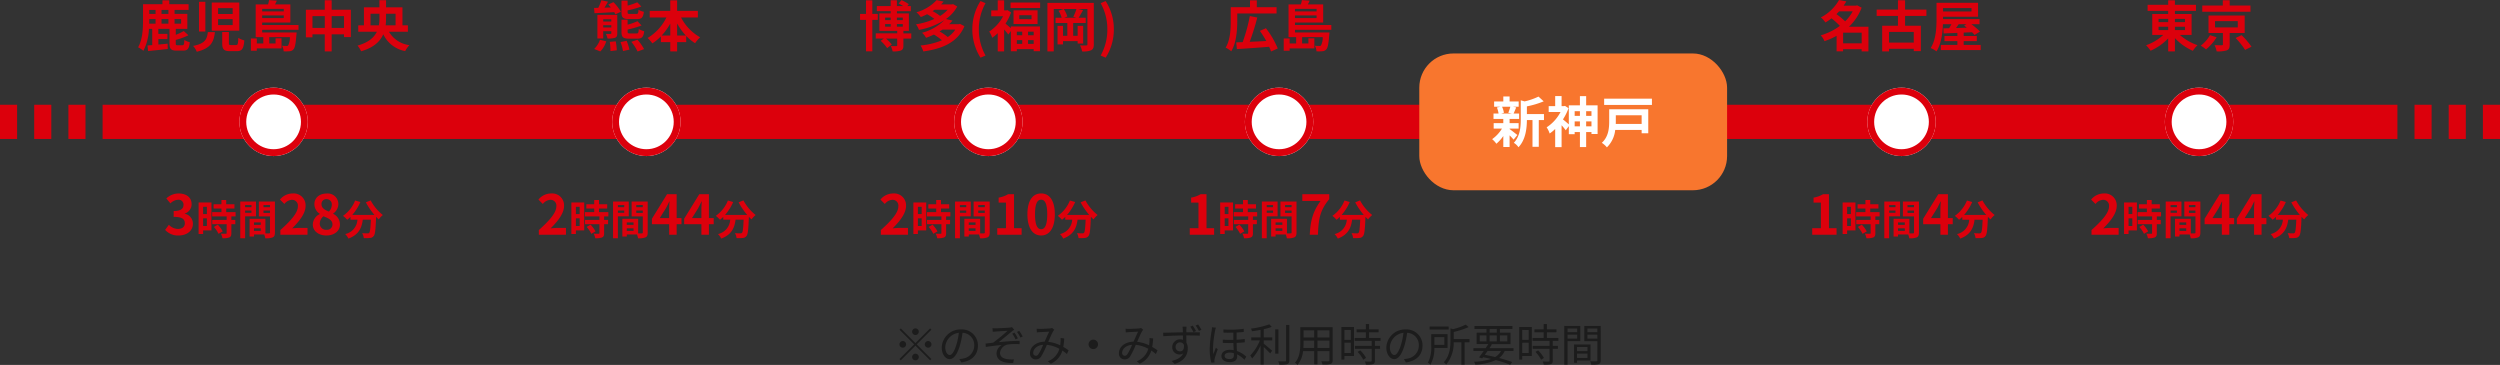 <svg xmlns="http://www.w3.org/2000/svg" width="731" height="106.698" viewBox="0 0 731 106.698">
  <rect x="0" y="0" width="731" height="106.698" fill="#333333" stroke="none"/>
  <g id="グループ_267" data-name="グループ 267" transform="translate(-16964 -6306.368)">
    <path id="パス_192" data-name="パス 192" d="M-96.525-8.645A.982.982,0,0,0-97.5-9.62a.982.982,0,0,0-.975.975.982.982,0,0,0,.975.975A.982.982,0,0,0-96.525-8.645Zm-5.265-.962-.377.377,4.29,4.29-4.3,4.3.377.377,4.3-4.3,4.29,4.29.377-.377-4.29-4.29,4.29-4.29-.377-.377-4.29,4.29Zm.585,3.692a.982.982,0,0,0-.975.975.982.982,0,0,0,.975.975.982.982,0,0,0,.975-.975A.982.982,0,0,0-101.205-5.915Zm7.41,1.95a.982.982,0,0,0,.975-.975.982.982,0,0,0-.975-.975.982.982,0,0,0-.975.975A.982.982,0,0,0-93.795-3.965Zm-4.68,2.73A.982.982,0,0,0-97.5-.26a.982.982,0,0,0,.975-.975A.982.982,0,0,0-97.5-2.21.982.982,0,0,0-98.475-1.235Zm11-.585c-.559,0-1.313-.715-1.313-2.34a4.489,4.489,0,0,1,3.978-4.16,20.771,20.771,0,0,1-.715,3.471C-86.19-2.678-86.9-1.82-87.477-1.82ZM-84.084.338c3.068-.4,4.849-2.21,4.849-4.914a4.674,4.674,0,0,0-4.94-4.732,5.5,5.5,0,0,0-5.642,5.239c0,2.119,1.157,3.445,2.3,3.445,1.2,0,2.223-1.365,3.016-4a27.207,27.207,0,0,0,.767-3.7A3.568,3.568,0,0,1-80.314-4.6,3.859,3.859,0,0,1-83.577-.793a8.069,8.069,0,0,1-1.1.156Zm15.548-8.7-.663.286A10.831,10.831,0,0,1-68.224-6.4l.663-.312A12.879,12.879,0,0,0-68.536-8.359Zm1.365-.52-.65.3a10.594,10.594,0,0,1,1.014,1.651l.663-.325A12.519,12.519,0,0,0-67.171-8.879Zm-7.787-.806.052,1.066c.273-.026.663-.052.988-.078.559-.052,2.795-.169,3.354-.208A50.235,50.235,0,0,1-74.8-5.434c-.65.078-1.521.2-2.21.26l.091.988c1.534-.247,3.25-.455,4.628-.572A3.032,3.032,0,0,0-73.8-2.34c0,1.976,1.729,2.964,4.875,2.834l.208-1.053a8.337,8.337,0,0,1-1.846-.052c-1.17-.156-2.21-.6-2.21-1.885A2.79,2.79,0,0,1-70.3-4.927a18.276,18.276,0,0,1,3.263-.065l-.013-.975c-1.833,0-4.147.182-6.1.39,1.027-.819,2.886-2.366,3.848-3.159a5.524,5.524,0,0,1,.689-.481l-.663-.754a3.235,3.235,0,0,1-.7.13c-.741.091-3.393.2-3.952.2A6.4,6.4,0,0,1-74.958-9.685Zm13.416,7.631a.906.906,0,0,1-.78.455.782.782,0,0,1-.741-.858c0-1.092,1.053-2.2,2.9-2.353A15.921,15.921,0,0,1-61.542-2.054ZM-52.728-3.2a15.5,15.5,0,0,0-1.547-.988A19.287,19.287,0,0,0-54-6.682L-55.068-6.8a8.846,8.846,0,0,1-.013,1.183c-.026.312-.052.637-.1.962a10.55,10.55,0,0,0-3.5-1.027c.546-1.209,1.092-2.522,1.456-3.094a2.137,2.137,0,0,1,.338-.429l-.663-.533a2.6,2.6,0,0,1-.624.143c-.546.039-2.236.13-2.912.13a8.776,8.776,0,0,1-.975-.052l.052,1.092a8.067,8.067,0,0,1,.949-.091c.6-.039,2.158-.1,2.665-.143-.4.806-.871,1.911-1.339,2.925-2.522.065-4.277,1.521-4.277,3.419A1.65,1.65,0,0,0-62.335-.546a1.836,1.836,0,0,0,1.625-.9A25.416,25.416,0,0,0-59.085-4.8,9.485,9.485,0,0,1-55.419-3.64,5.481,5.481,0,0,1-58.786,0l.858.715A6.118,6.118,0,0,0-54.535-3.12,12.855,12.855,0,0,1-53.2-2.106Zm5.85-1.742A1.37,1.37,0,0,0-45.5-3.562,1.37,1.37,0,0,0-44.122-4.94,1.37,1.37,0,0,0-45.5-6.318,1.37,1.37,0,0,0-46.878-4.94Zm11.336,2.886a.906.906,0,0,1-.78.455.782.782,0,0,1-.741-.858c0-1.092,1.053-2.2,2.9-2.353A15.921,15.921,0,0,1-35.542-2.054ZM-26.728-3.2a15.5,15.5,0,0,0-1.547-.988A19.287,19.287,0,0,0-28-6.682L-29.068-6.8a8.846,8.846,0,0,1-.013,1.183c-.026.312-.052.637-.1.962a10.55,10.55,0,0,0-3.5-1.027c.546-1.209,1.092-2.522,1.456-3.094a2.137,2.137,0,0,1,.338-.429l-.663-.533a2.6,2.6,0,0,1-.624.143c-.546.039-2.236.13-2.912.13a8.776,8.776,0,0,1-.975-.052l.052,1.092a8.067,8.067,0,0,1,.949-.091c.6-.039,2.158-.1,2.665-.143-.4.806-.871,1.911-1.339,2.925-2.522.065-4.277,1.521-4.277,3.419A1.65,1.65,0,0,0-36.335-.546a1.836,1.836,0,0,0,1.625-.9A25.416,25.416,0,0,0-33.085-4.8,9.485,9.485,0,0,1-29.419-3.64,5.481,5.481,0,0,1-32.786,0l.858.715A6.118,6.118,0,0,0-28.535-3.12,12.855,12.855,0,0,1-27.2-2.106Zm12.857-5.993c-.273-.507-.676-1.118-.975-1.56l-.728.312a11.026,11.026,0,0,1,.962,1.573Zm-1.586.351a15.959,15.959,0,0,0-.975-1.573l-.715.3a14.809,14.809,0,0,1,.949,1.6ZM-20.137-2.9a1.235,1.235,0,0,1-1.3-1.274,1.3,1.3,0,0,1,1.3-1.352,1.127,1.127,0,0,1,1.131.793C-18.876-3.51-19.37-2.9-20.137-2.9ZM-18.3-8.476c0-.338.013-.637.013-.832,0-.156.039-.663.065-.806h-1.2a5.8,5.8,0,0,1,.091.806c.013.182.013.481.026.845-1.924.026-4.329.1-5.772.13l.039,1.014c1.6-.117,3.783-.208,5.746-.221l.013,1.274a2.581,2.581,0,0,0-.858-.143A2.263,2.263,0,0,0-22.412-4.16a2.074,2.074,0,0,0,2.119,2.171A1.809,1.809,0,0,0-19.2-2.314c-.533,1.144-1.716,1.833-3.393,2.223l.884.871c3-.9,3.835-2.834,3.835-4.576a3.218,3.218,0,0,0-.4-1.638c-.013-.6-.026-1.378-.026-2.119h.169c1.885,0,3.042.026,3.77.065l.013-.975c-.611,0-2.2-.013-3.77-.013Zm7.5-1.456a7.8,7.8,0,0,1-.078.923,36.822,36.822,0,0,0-.585,5.343A15.65,15.65,0,0,0-10.985.416l.936-.078L-10.088-.1a2.968,2.968,0,0,1,.065-.572c.13-.637.6-1.95.91-2.847l-.546-.429c-.208.52-.52,1.313-.728,1.9A13.808,13.808,0,0,1-10.5-3.835,32.454,32.454,0,0,1-9.88-8.97c.052-.234.156-.637.234-.858Zm6.409,8.086c0,.689-.26,1.2-1.261,1.2-.9,0-1.456-.312-1.456-.962,0-.546.6-.923,1.508-.923a4.219,4.219,0,0,1,1.2.169C-4.394-2.158-4.394-1.976-4.394-1.846ZM-1.209-6.5c-.715.078-1.521.156-2.392.208V-8.411c.793-.039,1.508-.091,2.093-.156V-9.49A29.74,29.74,0,0,1-7.449-9.3v.923c.936.039,1.95.039,2.9,0v2.119c-1,.026-2.054.013-3.094-.065v.949c1.027.052,2.093.065,3.107.039.013.676.052,1.43.091,2.08a7.815,7.815,0,0,0-1.131-.091c-1.69,0-2.457.884-2.457,1.781,0,1.209,1.053,1.82,2.47,1.82,1.391,0,2.132-.637,2.132-1.677,0-.169,0-.364-.013-.585A7.42,7.42,0,0,1-1.313-.429l.546-.91A7.846,7.846,0,0,0-3.5-3c-.039-.741-.078-1.573-.091-2.366.884-.039,1.7-.1,2.379-.182ZM4.342-9.373a15.863,15.863,0,0,0,2.34-.689L5.967-10.8A25.373,25.373,0,0,1,.6-9.542a2.766,2.766,0,0,1,.3.767c.806-.117,1.664-.247,2.509-.4v2.2H.689V-6.1H3.211A13.517,13.517,0,0,1,.4-1.7a6.269,6.269,0,0,1,.533.9,13.946,13.946,0,0,0,2.47-3.835v5.6h.936V-4.16c.663.611,1.495,1.443,1.885,1.872l.559-.793c-.377-.338-1.859-1.612-2.444-2.067V-6.1H6.825v-.884H4.342Zm4.29.039H7.7v7.111h.936Zm2.236-1.287V-.286c0,.247-.1.325-.338.325S9.464.052,8.554.026A3.843,3.843,0,0,1,8.9,1a8.834,8.834,0,0,0,2.34-.169c.4-.169.585-.468.585-1.131V-10.621Zm9.178,6.734V-6.045h3.5v2.158Zm-4.121,0c.039-.481.052-.962.052-1.391v-.767h3.107v2.158Zm3.159-5.148v2.08H15.977v-2.08Zm4.459,2.08h-3.5v-2.08h3.5Zm.949-3H15.028v4.68c0,1.807-.13,4.095-1.56,5.707a3.154,3.154,0,0,1,.741.637,7.464,7.464,0,0,0,1.625-4.03h3.25V.871h.962V-2.964h3.5V-.325c0,.247-.091.325-.351.338-.234,0-1.118.013-2.028-.026a3.821,3.821,0,0,1,.325.936A8.483,8.483,0,0,0,23.907.767c.416-.169.585-.455.585-1.079Zm5.317.806v2.886H27.924V-9.152ZM27.924-2.418v-3h1.885v3Zm2.8-7.605H27.04V-.494h.884V-1.547h2.8Zm1.066,7.28A10.027,10.027,0,0,1,33.436-.455l.819-.52a9.191,9.191,0,0,0-1.69-2.21Zm6.708-3.224v-.858H35.139V-8.476h2.795v-.858H35.139v-1.547H34.19v1.547h-2.7v.858h2.7v1.651H30.927v.858h4.979V-4.5H30.992v.858h4.914V-.169c0,.2-.065.247-.286.26S34.7.1,33.891.078a2.951,2.951,0,0,1,.312.9A7.438,7.438,0,0,0,36.309.819c.39-.143.533-.429.533-.975V-3.64H38.35V-4.5H36.842V-5.967Zm4.03,4.147c-.559,0-1.313-.715-1.313-2.34a4.489,4.489,0,0,1,3.978-4.16,20.771,20.771,0,0,1-.715,3.471C43.81-2.678,43.1-1.82,42.523-1.82ZM45.916.338c3.068-.4,4.849-2.21,4.849-4.914a4.674,4.674,0,0,0-4.94-4.732,5.5,5.5,0,0,0-5.642,5.239c0,2.119,1.157,3.445,2.3,3.445,1.2,0,2.223-1.365,3.016-4a27.206,27.206,0,0,0,.767-3.7A3.568,3.568,0,0,1,49.686-4.6,3.859,3.859,0,0,1,46.423-.793a8.07,8.07,0,0,1-1.1.156ZM58.409-10.153H52.845v.871h5.564ZM57.148-7.046v2.262H54.236V-7.046ZM58.084-3.9V-7.93H53.313v3.5A9.434,9.434,0,0,1,52.338.416,4.739,4.739,0,0,1,53.079,1a9.708,9.708,0,0,0,1.157-4.9Zm6.422-2.587H59.891v-2.08A22.818,22.818,0,0,0,64.246-10l-.858-.715A16.792,16.792,0,0,1,59.709-9.4l-.767-.195v3.445c0,1.963-.182,4.55-1.976,6.461a2.445,2.445,0,0,1,.715.65,9.762,9.762,0,0,0,2.2-6.513h2.249V.988h.949V-5.551h1.43Zm9.23,3.471a4.637,4.637,0,0,1-1.729,1.781c-.975-.234-2-.455-3.029-.65.26-.351.533-.741.806-1.131ZM67.5-7.566h1.963v1.755H67.5Zm2.886-1.885h2.093v1.092H70.382Zm5.174,1.885v1.755H73.4V-7.566ZM70.382-5.811V-7.566h2.093v1.755Zm6.994,2.8v-.806H70.33c.26-.377.507-.754.728-1.105l-.351-.091h5.8V-8.359H73.4V-9.451h3.653v-.858h-11.1v.858h3.51v1.092H66.586v3.341H70c-.234.377-.507.78-.78,1.2H65.637v.806h3.029c-.494.689-.975,1.365-1.378,1.872l.91.312.273-.351c.793.156,1.586.325,2.34.507a17.851,17.851,0,0,1-4.992.819A2.859,2.859,0,0,1,66.2.975,15.963,15.963,0,0,0,72.189-.338a35.061,35.061,0,0,1,4.2,1.352l.585-.78c-1-.377-2.327-.793-3.809-1.183A5.346,5.346,0,0,0,74.8-3.016Zm4.433-6.136v2.886H79.924V-9.152ZM79.924-2.418v-3h1.885v3Zm2.795-7.605H79.04V-.494h.884V-1.547h2.795Zm1.066,7.28A10.027,10.027,0,0,1,85.436-.455l.819-.52a9.191,9.191,0,0,0-1.69-2.21Zm6.708-3.224v-.858H87.139V-8.476h2.795v-.858H87.139v-1.547H86.19v1.547h-2.7v.858h2.7v1.651H82.927v.858h4.979V-4.5H82.992v.858h4.914V-.169c0,.2-.065.247-.286.26S86.7.1,85.891.078a2.952,2.952,0,0,1,.312.9A7.438,7.438,0,0,0,88.309.819c.39-.143.533-.429.533-.975V-3.64H90.35V-4.5H88.842V-5.967Zm5.486-3.6v1.079H93.171V-9.568ZM93.171-6.63V-7.774h2.808V-6.63Zm3.731.741v-4.433H92.209V1h.962v-6.89ZM99-4.173v1.209H95.94V-4.173ZM95.94-.975V-2.236H99V-.975Zm3.952.767V-4.914H95.069V.442h.871v-.65Zm-.91-6.409V-7.774h2.912v1.157Zm2.912-2.951v1.079H98.982V-9.568Zm.975-.754h-4.81v4.446h3.835V-.3c0,.234-.078.312-.3.312S100.568.039,99.775,0a3.561,3.561,0,0,1,.338.988A7.4,7.4,0,0,0,102.3.819c.429-.169.572-.494.572-1.105Z" transform="translate(17329.18 6412)" fill="#1c1c1c"/>
    <g id="グループ_259" data-name="グループ 259" transform="translate(16731 -143)">
      <rect id="長方形_162" data-name="長方形 162" width="671" height="10" transform="translate(263 6480)" fill="#dc000c"/>
      <g id="グループ_207" data-name="グループ 207" transform="translate(-7 -11)">
        <rect id="長方形_163" data-name="長方形 163" width="5" height="10" transform="translate(240 6491)" fill="#dc000c"/>
        <rect id="長方形_164" data-name="長方形 164" width="5" height="10" transform="translate(250 6491)" fill="#dc000c"/>
        <rect id="長方形_165" data-name="長方形 165" width="5" height="10" transform="translate(260 6491)" fill="#dc000c"/>
      </g>
      <g id="グループ_208" data-name="グループ 208" transform="translate(699 -11)">
        <rect id="長方形_163-2" data-name="長方形 163" width="5" height="10" transform="translate(240 6491)" fill="#dc000c"/>
        <rect id="長方形_164-2" data-name="長方形 164" width="5" height="10" transform="translate(250 6491)" fill="#dc000c"/>
        <rect id="長方形_165-2" data-name="長方形 165" width="5" height="10" transform="translate(260 6491)" fill="#dc000c"/>
      </g>
    </g>
    <rect id="長方形_203" data-name="長方形 203" width="90" height="40" rx="10" transform="translate(17379 6322)" fill="#f8762e"/>
    <path id="パス_183" data-name="パス 183" d="M-18.384-10.416a11.96,11.96,0,0,1-.592,1.76l1.056.224h-3.136l.8-.224a6.309,6.309,0,0,0-.544-1.76Zm-.208,6.384h2.64v-1.6h-2.64V-6.864h2.784V-8.432h-1.616c.224-.48.48-1.12.768-1.808l-.928-.176h1.648v-1.552h-2.656v-1.456h-1.84v1.456H-23.12v1.552h1.792l-.976.224a7.213,7.213,0,0,1,.48,1.76H-23.3v1.568h2.864v1.232h-2.816v1.6h2.432A10.5,10.5,0,0,1-23.7-.944,7.032,7.032,0,0,1-22.464.4a11.3,11.3,0,0,0,2.032-2.256V1.36h1.84V-2.048A14.974,14.974,0,0,1-17.424-.8l1.1-1.36c-.368-.288-1.7-1.344-2.272-1.744ZM-8.544-8.288h-4.992v-2.24A25.928,25.928,0,0,0-8.624-12l-1.52-1.392a18.668,18.668,0,0,1-4.064,1.408l-1.12-.32v5.552c0,2.208-.192,4.928-2.032,6.88A4.385,4.385,0,0,1-16,1.424c2.112-2.192,2.448-5.568,2.464-7.952H-11.9V1.3h1.84V-6.528h1.52ZM3.792-4.7V-6.128H5.344V-4.7Zm-3.36,0V-6.128H1.968V-4.7ZM1.968-9.12v1.376H.432V-9.12Zm3.376,0v1.376H3.792V-9.12ZM3.792-10.832V-13.52H1.968v2.688H-1.28v5.568c-.432-.384-1.232-1.088-1.712-1.456A15.685,15.685,0,0,0-1.36-10l-1.04-.672-.336.08h-.656v-2.944H-5.264v2.944h-1.9V-8.88H-3.7A11.873,11.873,0,0,1-7.76-4.4a7.308,7.308,0,0,1,.88,1.808A12.025,12.025,0,0,0-5.264-3.92V1.392h1.872v-6.4A18.147,18.147,0,0,1-2.176-3.536l.9-1.216v2.368H.432v-.624H1.968V1.376H3.792V-3.008H5.344v.56H7.136v-8.384ZM20.016-7.92v2.528H12.448c.016-.256.016-.512.016-.752V-7.92Zm1.936-1.76H10.528v3.52c0,1.952-.176,4.512-2.16,6.288A6.559,6.559,0,0,1,9.856,1.456a8.331,8.331,0,0,0,2.432-5.088h7.728v.976h1.936Zm-12.9-3.1v1.824H23.024v-1.824Z" transform="translate(17424 6348)" fill="#fff"/>
    <g id="楕円形_76" data-name="楕円形 76" transform="translate(17597 6332)" fill="#fff" stroke="#dc000c" stroke-width="2">
      <circle cx="10" cy="10" r="10" stroke="none"/>
      <circle cx="10" cy="10" r="9" fill="none"/>
    </g>
    <g id="楕円形_77" data-name="楕円形 77" transform="translate(17510 6332)" fill="#fff" stroke="#dc000c" stroke-width="2">
      <circle cx="10" cy="10" r="10" stroke="none"/>
      <circle cx="10" cy="10" r="9" fill="none"/>
    </g>
    <g id="楕円形_78" data-name="楕円形 78" transform="translate(17328 6332)" fill="#fff" stroke="#dc000c" stroke-width="2">
      <circle cx="10" cy="10" r="10" stroke="none"/>
      <circle cx="10" cy="10" r="9" fill="none"/>
    </g>
    <g id="楕円形_79" data-name="楕円形 79" transform="translate(17243 6332)" fill="#fff" stroke="#dc000c" stroke-width="2">
      <circle cx="10" cy="10" r="10" stroke="none"/>
      <circle cx="10" cy="10" r="9" fill="none"/>
    </g>
    <g id="楕円形_80" data-name="楕円形 80" transform="translate(17143 6332)" fill="#fff" stroke="#dc000c" stroke-width="2">
      <circle cx="10" cy="10" r="10" stroke="none"/>
      <circle cx="10" cy="10" r="9" fill="none"/>
    </g>
    <g id="楕円形_81" data-name="楕円形 81" transform="translate(17034 6332)" fill="#fff" stroke="#dc000c" stroke-width="2">
      <circle cx="10" cy="10" r="10" stroke="none"/>
      <circle cx="10" cy="10" r="9" fill="none"/>
    </g>
    <path id="パス_179" data-name="パス 179" d="M-11.84-5.824h2.816v.976H-11.84Zm0-2.288h2.816v.944H-11.84Zm7.728,0v.944H-7.056v-.944Zm0,3.264H-7.056v-.976h2.944Zm1.936,1.424V-9.536h-4.88v-.912H-.9v-1.776h-6.16v-1.312H-9.024v1.312H-15.04v1.776h6.016v.912H-13.68v6.112h3.232A14.472,14.472,0,0,1-15.488-.4a10.417,10.417,0,0,1,1.312,1.6A15.613,15.613,0,0,0-9.024-2.416V1.392h1.968V-2.5A15.858,15.858,0,0,0-1.808,1.232,8.38,8.38,0,0,1-.448-.416,15.255,15.255,0,0,1-5.616-3.424ZM15.04-12.016H8.96v-1.536H6.944v1.536h-6v1.808h14.1ZM3.2-3.36A9.767,9.767,0,0,1,.5-.288,13.831,13.831,0,0,1,2.048.816a14.5,14.5,0,0,0,3.1-3.552Zm1.472-4.1h6.656v1.84H4.672Zm8.672,3.472v-5.1H2.768v5.1H6.976V-.672c0,.208-.064.256-.352.272-.256.016-1.264,0-2.08-.032a7.64,7.64,0,0,1,.608,1.824A8.714,8.714,0,0,0,8.08,1.1c.7-.272.88-.752.88-1.712V-3.984ZM10.7-2.528A24.068,24.068,0,0,1,13.472.96L15.344.016a25.334,25.334,0,0,0-2.9-3.376Z" transform="translate(17607 6320)" fill="#dc000c"/>
    <path id="パス_182" data-name="パス 182" d="M-17.072-.96V-4.08h5.424V-.96Zm2.816-9.36A12.54,12.54,0,0,1-16.48-7.392,22.562,22.562,0,0,0-19.024-9.5c.272-.272.528-.544.784-.816Zm4.592,4.512h-5.712a14.812,14.812,0,0,0,3.712-5.584l-1.312-.688-.32.1h-3.632c.288-.416.56-.832.8-1.248l-2.144-.4a12.782,12.782,0,0,1-5.312,5.088A6.627,6.627,0,0,1-22.24-7.056a16.468,16.468,0,0,0,1.776-1.216,22.225,22.225,0,0,1,2.448,2.208,17.788,17.788,0,0,1-5.6,2.768,6.08,6.08,0,0,1,1.1,1.7,20.512,20.512,0,0,0,3.536-1.568V1.376h1.9V.752h5.424v.64h1.984ZM3.584-1.168H-3.648V-4.3H3.584Zm3.7-7.808v-1.856H1.04v-2.72H-1.04v2.72H-7.264v1.856H-1.04v2.864H-5.648v7.5h2V.64H3.584v.688h2.08v-7.44H1.04V-8.976ZM18.992-6.56l-.688.416a8.653,8.653,0,0,1,.784.608c-1.072.032-2.144.064-3.152.1.256-.352.528-.736.784-1.12Zm1.472-4.72v.992h-8.32v-.992ZM18.176-.5V-1.6h3.84V-3.1h-3.84V-4.1l2.448-.1a7.994,7.994,0,0,1,.736.784l1.584-.976A17.269,17.269,0,0,0,20.416-6.56h2.4V-8.048H12.144v-.7h10.24v-4.064H10.24v4.624c0,2.544-.128,6.144-1.712,8.608a7.423,7.423,0,0,1,1.7.976C11.6-.752,12.016-3.952,12.112-6.56h2.5c-.224.4-.464.816-.688,1.184l-1.68.032.08,1.488c1.136-.048,2.512-.1,4.016-.16V-3.1H12.56v1.5h3.776V-.5H11.488v1.5H23.152V-.5Z" transform="translate(17520 6320)" fill="#dc000c"/>
    <path id="パス_185" data-name="パス 185" d="M-12.224-9.7H-.736V-11.52H-6.512v-2.016H-8.5v2.016h-5.632v4.032c0,2.256-.112,5.536-1.488,7.792A7.311,7.311,0,0,1-13.984,1.36c1.5-2.416,1.76-6.32,1.76-8.848ZM-.384.544A25.366,25.366,0,0,0-3.84-5.376l-1.776.768a30.076,30.076,0,0,1,1.872,2.96c-1.648.1-3.328.176-4.848.24a71.856,71.856,0,0,0,2.224-7.1l-2.176-.432a48.98,48.98,0,0,1-2.1,7.632c-.688.016-1.312.048-1.872.064L-12.336.72C-9.856.576-6.272.32-2.9.048a9.744,9.744,0,0,1,.544,1.376ZM10.976-11.04v.736H4.656v-.736ZM4.656-8.352v-.784h6.32v.784ZM15.28-4.912V-6.32H4.656v-.72H12.9v-5.312H8.416c.176-.336.368-.7.528-1.088L6.672-13.6a9.1,9.1,0,0,1-.288,1.248H2.768v9.584H4.992v1.84h-1.9V-2.384H1.36V1.2H3.088V.512H10.32V-2.416H8.576V-.928H6.736v-1.84h6.032a5.033,5.033,0,0,1-.512,2.416.556.556,0,0,1-.48.16,11.408,11.408,0,0,1-1.3-.064,3.91,3.91,0,0,1,.464,1.632,12.1,12.1,0,0,0,1.792-.032A1.589,1.589,0,0,0,13.808.8c.432-.448.656-1.632.864-4.256a5.8,5.8,0,0,0,.064-.688H4.656v-.768Z" transform="translate(17338 6320)" fill="#dc000c"/>
    <path id="パス_186" data-name="パス 186" d="M-32.336-7.824V-9.552h-1.6v-3.984h-1.84v3.984H-37.52v1.728h1.744v9.2h1.84v-9.2Zm2.144,1.232h1.632v.752h-1.632Zm0-1.888h1.632v.736h-1.632Zm5.168,0v.736h-1.728V-8.48Zm0,2.64h-1.728v-.752h1.728Zm2.48,1.968h-2.3v-.736h1.6v-5.1h-3.5v-.656h4.064v-1.488h-1.04l.448-.56A12.9,12.9,0,0,0-25.392-13.6l-.832.976c.4.224.9.5,1.328.768h-1.856v-1.7H-28.56v1.7h-4.048v1.488h4.048v.656h-3.312v5.1h5.216v.736h-6.272v1.52h2.352L-31.5-1.7A11.858,11.858,0,0,1-29.6.432l1.36-1.04a10.7,10.7,0,0,0-1.7-1.744h3.28V-.384c0,.176-.064.224-.272.24-.224,0-.944,0-1.6-.016A6.137,6.137,0,0,1-28,1.392a6.339,6.339,0,0,0,2.416-.256c.592-.24.736-.656.736-1.472V-2.352h2.3Zm12.88-1.1A7.735,7.735,0,0,1-11.872-2.8a13.922,13.922,0,0,0-2.4-1.632c.3-.176.576-.352.848-.544Zm-2.24-5.808a9.966,9.966,0,0,1-2.208,1.808,13.177,13.177,0,0,0-2.208-1.392c.208-.144.4-.272.592-.416ZM-8.272-6.64l-.336.08h-2.864a12.309,12.309,0,0,0,.992-1.056l-1.92-.448a10.946,10.946,0,0,0,3.3-3.664l-1.216-.7-.32.08h-3.2q.408-.408.768-.816l-2.064-.432a12.689,12.689,0,0,1-5.9,3.552A6.67,6.67,0,0,1-19.76-8.64a17.73,17.73,0,0,0,1.84-.832A18.314,18.314,0,0,1-15.776-8.1a21.445,21.445,0,0,1-5.392,1.584,6.725,6.725,0,0,1,.88,1.632,21.178,21.178,0,0,0,7.424-2.864,14.571,14.571,0,0,1-6.528,3.7,5.454,5.454,0,0,1,1.168,1.472,20.059,20.059,0,0,0,2.288-.96,17.028,17.028,0,0,1,2.352,1.68,20.755,20.755,0,0,1-6.24,1.52,7.5,7.5,0,0,1,.8,1.744c5.488-.752,10.08-2.64,12.016-7.392ZM-2.3,3.232l1.472-.624A15.394,15.394,0,0,1-2.784-5.056,15.42,15.42,0,0,1-.832-12.7L-2.3-13.328A15.321,15.321,0,0,0-4.688-5.056,15.335,15.335,0,0,0-2.3,3.232ZM9.9-4.368v1.056H8.32V-4.368Zm3.344,1.056H11.6V-4.368h1.648ZM11.6-.8V-1.888h1.648V-.8ZM8.32-1.888H9.9V-.8H8.32Zm-1.744-3.5c-.448-.4-1.136-.992-1.568-1.328A15.685,15.685,0,0,0,6.64-10L5.6-10.672l-.336.08H4.608v-2.944H2.736v2.944H.832V-8.88H4.3A11.873,11.873,0,0,1,.24-4.4a7.308,7.308,0,0,1,.88,1.808A12.025,12.025,0,0,0,2.736-3.92V1.392H4.608v-6.4A18.147,18.147,0,0,1,5.824-3.536L6.576-4.56V1.36H8.32V.736h4.928v.608h1.84V-5.888H6.576Zm6.048-2.64H9.04V-9.184h3.584ZM7.36-10.608v4h7.024v-4ZM6.48-12.9v1.6h8.656v-1.6ZM25.76-8.448H22.144l.944-.352a7.224,7.224,0,0,0-1.056-2.192H25.76a16.059,16.059,0,0,1-.928,2.272ZM30.832-12.8H17.264V1.392H19.12V-10.992h2.848l-1.456.512a7.369,7.369,0,0,1,.912,2.032H19.648V-6.9h3.44v3.728H21.824v-2.9h-1.6V-.656h1.6V-1.6H26.1v.688h1.616V-6.064H26.1v2.9H24.8V-6.9h3.664V-8.448H26.4c.368-.592.832-1.424,1.28-2.208l-1.408-.336H28.96v10.3c0,.272-.1.352-.352.352-.256.016-1.072.016-1.808-.032a6.872,6.872,0,0,1,.608,1.776,5.955,5.955,0,0,0,2.64-.336c.592-.32.784-.8.784-1.744ZM34.288,3.232a15.211,15.211,0,0,0,2.4-8.288,15.2,15.2,0,0,0-2.4-8.272l-1.456.624a15.42,15.42,0,0,1,1.952,7.648,15.394,15.394,0,0,1-1.952,7.664Z" transform="translate(17253 6320)" fill="#dc000c"/>
    <path id="パス_189" data-name="パス 189" d="M-2.752-8.048c1.344,0,1.824-.448,2.016-2.144A4.622,4.622,0,0,1-2.3-10.784c-.064,1.056-.16,1.232-.656,1.232H-4.784c-.608,0-.7-.064-.7-.544v-.512a24.089,24.089,0,0,0,4.016-1.12L-2.656-12.96a19.233,19.233,0,0,1-2.832.976v-1.472H-7.28v3.376c0,1.568.416,2.032,2.256,2.032ZM-2.7-2.32c1.376,0,1.856-.464,2.064-2.192a5.146,5.146,0,0,1-1.584-.64c-.064,1.12-.176,1.3-.656,1.3H-4.752c-.624,0-.736-.08-.736-.544v-.608a23.377,23.377,0,0,0,4.08-1.184l-1.2-1.248a16.891,16.891,0,0,1-2.88,1.024V-7.872H-7.28v3.488c0,1.6.432,2.064,2.288,2.064ZM-15.168-9.776c1.568-.064,3.664-.176,5.76-.3a6.663,6.663,0,0,1,.352.64l1.6-.768a14.79,14.79,0,0,0-2.176-2.8l-1.488.688c.24.256.5.56.736.864l-1.872.064c.336-.544.7-1.152,1.04-1.744l-1.936-.432a17.676,17.676,0,0,1-.912,2.224l-1.232.032Zm1.7,11.184a7.111,7.111,0,0,0,1.728-2.96L-13.568-2a6.8,6.8,0,0,1-1.7,2.688Zm2.768-2.8A16.583,16.583,0,0,1-10.5,1.3l1.84-.224a14.861,14.861,0,0,0-.3-2.624ZM-12.624-5.6v-.656h2.368V-5.6ZM-10.256-8v.656h-2.368V-8Zm1.744-1.28H-14.32v6.9h1.7V-4.512h2.368v.576c0,.16-.064.224-.24.224-.176.016-.784.016-1.344,0a5.862,5.862,0,0,1,.48,1.344,6.376,6.376,0,0,0,2.208-.224c.5-.224.64-.576.64-1.344Zm.96,7.952A14.193,14.193,0,0,1-6.832,1.3L-4.96.88A13.911,13.911,0,0,0-5.776-1.7ZM-4.4-1.392A13,13,0,0,1-2.576,1.424l1.9-.688A13.371,13.371,0,0,0-2.608-2.016ZM8.992-3.248v-3.52a17.832,17.832,0,0,0,2.544,3.52Zm-4.512,0A18.644,18.644,0,0,0,6.992-6.736v3.488Zm10.576-5.28v-1.92H8.992v-3.088h-2v3.088H.976v1.92h4.88a14.213,14.213,0,0,1-5.5,6A9.407,9.407,0,0,1,1.744-.944a14.272,14.272,0,0,0,2.5-2.048v1.68H6.992v2.7h2v-2.7h2.656V-3.136A13.09,13.09,0,0,0,14.256-.992,8.089,8.089,0,0,1,15.728-2.72a13.977,13.977,0,0,1-5.584-5.808Z" transform="translate(17153 6320)" fill="#dc000c"/>
    <path id="パス_190" data-name="パス 190" d="M-36.352-8.048h1.84V-6.72h-1.856c.016-.368.016-.72.016-1.056Zm1.84-2.688v1.168h-1.84v-1.168Zm3.76,1.168h-2.016v-1.168h2.016Zm0,2.848h-2.016V-8.048h2.016Zm3.712-1.328V-6.72h-1.92V-8.048ZM-28.032-.4c-.48,0-.576-.08-.576-.56V-1.968a18.125,18.125,0,0,0,3.7-1.36l-1.36-1.232a12.313,12.313,0,0,1-2.336,1.1V-5.2h3.376V-9.568H-28.96v-1.168h4.1V-12.4h-5.648v-1.136H-32.5V-12.4h-5.68v4.624c0,2.368-.1,5.68-1.44,7.968a7.312,7.312,0,0,1,1.552,1.04A15.583,15.583,0,0,0-36.448-5.2h.96V-.448c-.512.048-.976.08-1.392.112L-36.7,1.3c1.6-.16,3.728-.384,5.744-.608l-.032-1.552c-.912.08-1.824.176-2.7.256v-1.6h2.64v-1.52H-33.7V-5.2h3.264V-.96c0,1.616.416,2.128,2.112,2.128h1.856c1.312,0,1.776-.544,1.952-2.464A5.173,5.173,0,0,1-26.1-1.952C-26.144-.64-26.256-.4-26.656-.4Zm8.8-3.84c-.24,2.016-.7,3.328-4.3,4.032A5.692,5.692,0,0,1-22.464,1.5c4.192-1.024,4.976-2.928,5.3-5.744Zm4.208-.032v3.28c0,1.728.448,2.32,2.288,2.32h1.952c1.52,0,2.016-.64,2.224-3.152a5.794,5.794,0,0,1-1.76-.752c-.064,1.84-.144,2.112-.656,2.112h-1.472c-.544,0-.624-.08-.624-.56V-4.272ZM-21.808-13.1v8.688h1.856V-13.1Zm3.728.208v8.224h8.048V-12.9Zm1.84,1.632h4.272v1.712H-16.24Zm0,3.216h4.272V-6.3H-16.24ZM2.976-11.04v.736h-6.32v-.736Zm-6.32,2.688v-.784h6.32v.784ZM7.28-4.912V-6.32H-3.344v-.72H4.9v-5.312H.416c.176-.336.368-.7.528-1.088l-2.272-.16a9.1,9.1,0,0,1-.288,1.248H-5.232v9.584h2.224v1.84h-1.9V-2.384H-6.64V1.2h1.728V.512H2.32V-2.416H.576V-.928h-1.84v-1.84H4.768A5.033,5.033,0,0,1,4.256-.352a.556.556,0,0,1-.48.16,11.408,11.408,0,0,1-1.3-.064,3.91,3.91,0,0,1,.464,1.632,12.1,12.1,0,0,0,1.792-.032A1.589,1.589,0,0,0,5.808.8c.432-.448.656-1.632.864-4.256a5.8,5.8,0,0,0,.064-.688H-3.344v-.768Zm9.7-.56v-3.44h3.616v3.44Zm-5.616,0v-3.44h3.6v3.44Zm5.616-5.312v-2.768H14.96v2.768H9.44V-2.72h1.92V-3.6h3.6V1.392h2.016V-3.6h3.616v.8h2v-7.984Zm11.36,4.56V-9.616h2.608v1.3a11.675,11.675,0,0,1-.16,2.1Zm7.328-3.392v3.392h-2.9A18.316,18.316,0,0,0,32.88-8.3V-9.616Zm3.6,5.264V-6.224H37.68v-5.264h-4.8v-2.08H30.944v2.08H26.416v5.264H24.752v1.872h5.44C29.392-2.688,27.76-1.2,24.544-.3A7.674,7.674,0,0,1,25.6,1.36c3.728-1.088,5.584-2.912,6.464-4.976A8.9,8.9,0,0,0,38.48,1.312,6.742,6.742,0,0,1,39.712-.432a8.1,8.1,0,0,1-5.984-3.92Z" transform="translate(17044 6320)" fill="#dc000c"/>
    <path id="パス_180" data-name="パス 180" d="M-31.448,0h7.936V-1.984h-2.576c-.544,0-1.328.064-1.92.128,2.16-2.112,3.936-4.416,3.936-6.56A3.473,3.473,0,0,0-27.8-12.064a4.8,4.8,0,0,0-3.76,1.792l1.28,1.28A3.067,3.067,0,0,1-28.1-10.208a1.7,1.7,0,0,1,1.776,1.92c0,1.824-1.9,4.048-5.12,6.928Zm11.94-8.16v2.112h-1.1V-8.16Zm-1.1,5.616V-4.8h1.1v2.256Zm2.436-6.888h-3.756V-.216h1.32V-1.272h2.436Zm.708,7.152A8.442,8.442,0,0,1-16.1-.264l1.224-.708A8.28,8.28,0,0,0-16.328-2.94Zm6.348-3.072V-6.6h-2.736V-7.656h2.4V-8.9h-2.4v-1.26h-1.4V-8.9h-2.3v1.248h2.3V-6.6h-2.712v1.248h4.236V-4.32h-4.212v1.236h4.212V-.5c0,.168-.06.216-.252.216s-.852,0-1.428-.024a4.813,4.813,0,0,1,.456,1.344,5.313,5.313,0,0,0,2-.24c.468-.216.6-.576.6-1.26V-3.084H-11.2V-4.32h-1.152V-5.352Zm4.644-3.324v.636H-8.324v-.636ZM-8.324-6.4V-7.08h1.848V-6.4Zm3.18,1.02V-9.708h-4.6V1.044h1.416v-6.42Zm2.184-1V-7.08h1.908v.708Zm1.908-2.3v.636H-2.96v-.636Zm-4.68,7.56V-1.86h1.98v.744ZM-3.752-3.6v.72h-1.98V-3.6ZM.388-9.708h-4.7v4.356h3.264V-.66c0,.192-.072.264-.288.264-.156.012-.6.012-1.068,0v-4.26h-4.62V.54h1.3V-.072h2.976a5.284,5.284,0,0,1,.312,1.116A5.185,5.185,0,0,0-.248.768C.232.54.388.12.388-.648ZM3.912-4.864l1.84-2.944c.336-.64.656-1.3.944-1.92H6.76c-.032.688-.1,1.76-.1,2.448v2.416Zm6.352,0H8.856V-11.84H6.04L1.624-4.672v1.6h5.04V0H8.856V-3.072h1.408Zm3.072,0,1.84-2.944c.336-.64.656-1.3.944-1.92h.064c-.032.688-.1,1.76-.1,2.448v2.416Zm6.352,0H18.28V-11.84H15.464L11.048-4.672v1.6h5.04V0H18.28V-3.072h1.408Zm7.288-4.6a20.378,20.378,0,0,0,2.508,3.684H23a14.392,14.392,0,0,0,2.376-3.78l-1.536-.444A9.949,9.949,0,0,1,20.3-5.52a8.582,8.582,0,0,1,1.224,1.152,9.041,9.041,0,0,0,.96-.864v.84h2.028a4.546,4.546,0,0,1-3.576,4.2,4.781,4.781,0,0,1,.948,1.32C25-.036,25.776-2.088,26.076-4.392H28.44c-.108,2.508-.24,3.576-.48,3.828a.556.556,0,0,1-.48.168c-.3,0-.924-.012-1.584-.06a3.448,3.448,0,0,1,.468,1.44A12.005,12.005,0,0,0,28.176.948,1.448,1.448,0,0,0,29.268.384c.42-.5.564-1.92.7-5.544v-.084c.264.276.516.54.768.768A6.835,6.835,0,0,1,31.944-5.76a13.817,13.817,0,0,1-3.564-4.272Z" transform="translate(17607 6375)" fill="#dc000c"/>
    <path id="パス_181" data-name="パス 181" d="M-26.112,0h7.12V-1.9h-2.224V-11.84H-22.96a7.68,7.68,0,0,1-2.752.992v1.456h2.144V-1.9h-2.544ZM-14.8-8.16v2.112h-1.1V-8.16Zm-1.1,5.616V-4.8h1.1v2.256Zm2.436-6.888H-17.22V-.216h1.32V-1.272h2.436Zm.708,7.152A8.442,8.442,0,0,1-11.388-.264l1.224-.708A8.28,8.28,0,0,0-11.616-2.94Zm6.348-3.072V-6.6H-9.144V-7.656h2.4V-8.9h-2.4v-1.26h-1.4V-8.9h-2.3v1.248h2.3V-6.6H-13.26v1.248h4.236V-4.32h-4.212v1.236h4.212V-.5c0,.168-.06.216-.252.216s-.852,0-1.428-.024a4.813,4.813,0,0,1,.456,1.344,5.313,5.313,0,0,0,2-.24c.468-.216.6-.576.6-1.26V-3.084h1.152V-4.32H-7.644V-5.352Zm4.644-3.324v.636H-3.612v-.636ZM-3.612-6.4V-7.08h1.848V-6.4Zm3.18,1.02V-9.708h-4.6V1.044h1.416v-6.42Zm2.184-1V-7.08H3.66v.708Zm1.908-2.3v.636H1.752v-.636Zm-4.68,7.56V-1.86H.96v.744ZM.96-3.6v.72H-1.02V-3.6ZM5.1-9.708H.4v4.356H3.66V-.66c0,.192-.072.264-.288.264-.156.012-.6.012-1.068,0v-4.26h-4.62V.54h1.3V-.072H1.956a5.284,5.284,0,0,1,.312,1.116,5.185,5.185,0,0,0,2.2-.276C4.944.54,5.1.12,5.1-.648ZM8.624-4.864l1.84-2.944c.336-.64.656-1.3.944-1.92h.064c-.032.688-.1,1.76-.1,2.448v2.416Zm6.352,0H13.568V-11.84H10.752L6.336-4.672v1.6h5.04V0h2.192V-3.072h1.408Zm7.288-4.6a20.378,20.378,0,0,0,2.508,3.684h-6.48a14.392,14.392,0,0,0,2.376-3.78l-1.536-.444a9.949,9.949,0,0,1-3.54,4.488,8.582,8.582,0,0,1,1.224,1.152,9.041,9.041,0,0,0,.96-.864v.84H19.8a4.546,4.546,0,0,1-3.576,4.2,4.781,4.781,0,0,1,.948,1.32c3.108-1.164,3.888-3.216,4.188-5.52h2.364c-.108,2.508-.24,3.576-.48,3.828a.556.556,0,0,1-.48.168c-.3,0-.924-.012-1.584-.06a3.448,3.448,0,0,1,.468,1.44A12.005,12.005,0,0,0,23.464.948,1.448,1.448,0,0,0,24.556.384c.42-.5.564-1.92.7-5.544v-.084c.264.276.516.54.768.768A6.835,6.835,0,0,1,27.232-5.76a13.817,13.817,0,0,1-3.564-4.272Z" transform="translate(17520 6375)" fill="#dc000c"/>
    <path id="パス_184" data-name="パス 184" d="M-26.112,0h7.12V-1.9h-2.224V-11.84H-22.96a7.68,7.68,0,0,1-2.752.992v1.456h2.144V-1.9h-2.544ZM-14.8-8.16v2.112h-1.1V-8.16Zm-1.1,5.616V-4.8h1.1v2.256Zm2.436-6.888H-17.22V-.216h1.32V-1.272h2.436Zm.708,7.152A8.442,8.442,0,0,1-11.388-.264l1.224-.708A8.28,8.28,0,0,0-11.616-2.94Zm6.348-3.072V-6.6H-9.144V-7.656h2.4V-8.9h-2.4v-1.26h-1.4V-8.9h-2.3v1.248h2.3V-6.6H-13.26v1.248h4.236V-4.32h-4.212v1.236h4.212V-.5c0,.168-.06.216-.252.216s-.852,0-1.428-.024a4.813,4.813,0,0,1,.456,1.344,5.313,5.313,0,0,0,2-.24c.468-.216.6-.576.6-1.26V-3.084h1.152V-4.32H-7.644V-5.352Zm4.644-3.324v.636H-3.612v-.636ZM-3.612-6.4V-7.08h1.848V-6.4Zm3.18,1.02V-9.708h-4.6V1.044h1.416v-6.42Zm2.184-1V-7.08H3.66v.708Zm1.908-2.3v.636H1.752v-.636Zm-4.68,7.56V-1.86H.96v.744ZM.96-3.6v.72H-1.02V-3.6ZM5.1-9.708H.4v4.356H3.66V-.66c0,.192-.072.264-.288.264-.156.012-.6.012-1.068,0v-4.26h-4.62V.54h1.3V-.072H1.956a5.284,5.284,0,0,1,.312,1.116,5.185,5.185,0,0,0,2.2-.276C4.944.54,5.1.12,5.1-.648ZM8.976,0H11.36c.192-4.64.56-7.056,3.312-10.416V-11.84H6.8v1.968h5.328C9.872-6.736,9.184-4.112,8.976,0ZM22.264-9.468a20.378,20.378,0,0,0,2.508,3.684h-6.48a14.392,14.392,0,0,0,2.376-3.78l-1.536-.444a9.949,9.949,0,0,1-3.54,4.488,8.582,8.582,0,0,1,1.224,1.152,9.041,9.041,0,0,0,.96-.864v.84H19.8a4.546,4.546,0,0,1-3.576,4.2,4.781,4.781,0,0,1,.948,1.32c3.108-1.164,3.888-3.216,4.188-5.52h2.364c-.108,2.508-.24,3.576-.48,3.828a.556.556,0,0,1-.48.168c-.3,0-.924-.012-1.584-.06a3.448,3.448,0,0,1,.468,1.44A12.005,12.005,0,0,0,23.464.948,1.448,1.448,0,0,0,24.556.384c.42-.5.564-1.92.7-5.544v-.084c.264.276.516.54.768.768A6.835,6.835,0,0,1,27.232-5.76a13.817,13.817,0,0,1-3.564-4.272Z" transform="translate(17338 6375)" fill="#dc000c"/>
    <path id="パス_187" data-name="パス 187" d="M-31.448,0h7.936V-1.984h-2.576c-.544,0-1.328.064-1.92.128,2.16-2.112,3.936-4.416,3.936-6.56A3.473,3.473,0,0,0-27.8-12.064a4.8,4.8,0,0,0-3.76,1.792l1.28,1.28A3.067,3.067,0,0,1-28.1-10.208a1.7,1.7,0,0,1,1.776,1.92c0,1.824-1.9,4.048-5.12,6.928Zm11.94-8.16v2.112h-1.1V-8.16Zm-1.1,5.616V-4.8h1.1v2.256Zm2.436-6.888h-3.756V-.216h1.32V-1.272h2.436Zm.708,7.152A8.442,8.442,0,0,1-16.1-.264l1.224-.708A8.28,8.28,0,0,0-16.328-2.94Zm6.348-3.072V-6.6h-2.736V-7.656h2.4V-8.9h-2.4v-1.26h-1.4V-8.9h-2.3v1.248h2.3V-6.6h-2.712v1.248h4.236V-4.32h-4.212v1.236h4.212V-.5c0,.168-.06.216-.252.216s-.852,0-1.428-.024a4.813,4.813,0,0,1,.456,1.344,5.313,5.313,0,0,0,2-.24c.468-.216.6-.576.6-1.26V-3.084H-11.2V-4.32h-1.152V-5.352Zm4.644-3.324v.636H-8.324v-.636ZM-8.324-6.4V-7.08h1.848V-6.4Zm3.18,1.02V-9.708h-4.6V1.044h1.416v-6.42Zm2.184-1V-7.08h1.908v.708Zm1.908-2.3v.636H-2.96v-.636Zm-4.68,7.56V-1.86h1.98v.744ZM-3.752-3.6v.72h-1.98V-3.6ZM.388-9.708h-4.7v4.356h3.264V-.66c0,.192-.072.264-.288.264-.156.012-.6.012-1.068,0v-4.26h-4.62V.54h1.3V-.072h2.976a5.284,5.284,0,0,1,.312,1.116A5.185,5.185,0,0,0-.248.768C.232.54.388.12.388-.648ZM2.6,0H9.72V-1.9H7.5V-11.84H5.752A7.68,7.68,0,0,1,3-10.848v1.456H5.144V-1.9H2.6ZM15.432.224c2.4,0,4-2.112,4-6.192s-1.6-6.1-4-6.1c-2.416,0-4.016,2-4.016,6.1C11.416-1.888,13.016.224,15.432.224Zm0-1.84c-1.024,0-1.792-1.024-1.792-4.352,0-3.312.768-4.272,1.792-4.272,1.008,0,1.776.96,1.776,4.272C17.208-2.64,16.44-1.616,15.432-1.616ZM26.976-9.468a20.378,20.378,0,0,0,2.508,3.684H23a14.392,14.392,0,0,0,2.376-3.78l-1.536-.444A9.949,9.949,0,0,1,20.3-5.52a8.582,8.582,0,0,1,1.224,1.152,9.041,9.041,0,0,0,.96-.864v.84h2.028a4.546,4.546,0,0,1-3.576,4.2,4.781,4.781,0,0,1,.948,1.32C25-.036,25.776-2.088,26.076-4.392H28.44c-.108,2.508-.24,3.576-.48,3.828a.556.556,0,0,1-.48.168c-.3,0-.924-.012-1.584-.06a3.448,3.448,0,0,1,.468,1.44A12.005,12.005,0,0,0,28.176.948,1.448,1.448,0,0,0,29.268.384c.42-.5.564-1.92.7-5.544v-.084c.264.276.516.54.768.768A6.835,6.835,0,0,1,31.944-5.76a13.817,13.817,0,0,1-3.564-4.272Z" transform="translate(17253 6375)" fill="#dc000c"/>
    <path id="パス_188" data-name="パス 188" d="M-31.448,0h7.936V-1.984h-2.576c-.544,0-1.328.064-1.92.128,2.16-2.112,3.936-4.416,3.936-6.56A3.473,3.473,0,0,0-27.8-12.064a4.8,4.8,0,0,0-3.76,1.792l1.28,1.28A3.067,3.067,0,0,1-28.1-10.208a1.7,1.7,0,0,1,1.776,1.92c0,1.824-1.9,4.048-5.12,6.928Zm11.94-8.16v2.112h-1.1V-8.16Zm-1.1,5.616V-4.8h1.1v2.256Zm2.436-6.888h-3.756V-.216h1.32V-1.272h2.436Zm.708,7.152A8.442,8.442,0,0,1-16.1-.264l1.224-.708A8.28,8.28,0,0,0-16.328-2.94Zm6.348-3.072V-6.6h-2.736V-7.656h2.4V-8.9h-2.4v-1.26h-1.4V-8.9h-2.3v1.248h2.3V-6.6h-2.712v1.248h4.236V-4.32h-4.212v1.236h4.212V-.5c0,.168-.06.216-.252.216s-.852,0-1.428-.024a4.813,4.813,0,0,1,.456,1.344,5.313,5.313,0,0,0,2-.24c.468-.216.6-.576.6-1.26V-3.084H-11.2V-4.32h-1.152V-5.352Zm4.644-3.324v.636H-8.324v-.636ZM-8.324-6.4V-7.08h1.848V-6.4Zm3.18,1.02V-9.708h-4.6V1.044h1.416v-6.42Zm2.184-1V-7.08h1.908v.708Zm1.908-2.3v.636H-2.96v-.636Zm-4.68,7.56V-1.86h1.98v.744ZM-3.752-3.6v.72h-1.98V-3.6ZM.388-9.708h-4.7v4.356h3.264V-.66c0,.192-.072.264-.288.264-.156.012-.6.012-1.068,0v-4.26h-4.62V.54h1.3V-.072h2.976a5.284,5.284,0,0,1,.312,1.116A5.185,5.185,0,0,0-.248.768C.232.54.388.12.388-.648ZM3.912-4.864l1.84-2.944c.336-.64.656-1.3.944-1.92H6.76c-.032.688-.1,1.76-.1,2.448v2.416Zm6.352,0H8.856V-11.84H6.04L1.624-4.672v1.6h5.04V0H8.856V-3.072h1.408Zm3.072,0,1.84-2.944c.336-.64.656-1.3.944-1.92h.064c-.032.688-.1,1.76-.1,2.448v2.416Zm6.352,0H18.28V-11.84H15.464L11.048-4.672v1.6h5.04V0H18.28V-3.072h1.408Zm7.288-4.6a20.378,20.378,0,0,0,2.508,3.684H23a14.392,14.392,0,0,0,2.376-3.78l-1.536-.444A9.949,9.949,0,0,1,20.3-5.52a8.582,8.582,0,0,1,1.224,1.152,9.041,9.041,0,0,0,.96-.864v.84h2.028a4.546,4.546,0,0,1-3.576,4.2,4.781,4.781,0,0,1,.948,1.32C25-.036,25.776-2.088,26.076-4.392H28.44c-.108,2.508-.24,3.576-.48,3.828a.556.556,0,0,1-.48.168c-.3,0-.924-.012-1.584-.06a3.448,3.448,0,0,1,.468,1.44A12.005,12.005,0,0,0,28.176.948,1.448,1.448,0,0,0,29.268.384c.42-.5.564-1.92.7-5.544v-.084c.264.276.516.54.768.768A6.835,6.835,0,0,1,31.944-5.76a13.817,13.817,0,0,1-3.564-4.272Z" transform="translate(17153 6375)" fill="#dc000c"/>
    <path id="パス_191" data-name="パス 191" d="M-27.752.224c2.256,0,4.16-1.264,4.16-3.44A2.959,2.959,0,0,0-25.96-6.128v-.08a2.805,2.805,0,0,0,1.984-2.7c0-2.032-1.552-3.152-3.84-3.152a5.253,5.253,0,0,0-3.552,1.456l1.2,1.44a3.379,3.379,0,0,1,2.24-1.056,1.415,1.415,0,0,1,1.584,1.488c0,1.056-.7,1.808-2.88,1.808v1.7c2.576,0,3.264.72,3.264,1.888,0,1.056-.816,1.648-2.016,1.648a3.761,3.761,0,0,1-2.64-1.216l-1.1,1.488A5.033,5.033,0,0,0-27.752.224Zm8.244-8.384v2.112h-1.1V-8.16Zm-1.1,5.616V-4.8h1.1v2.256Zm2.436-6.888h-3.756V-.216h1.32V-1.272h2.436Zm.708,7.152A8.442,8.442,0,0,1-16.1-.264l1.224-.708A8.28,8.28,0,0,0-16.328-2.94Zm6.348-3.072V-6.6h-2.736V-7.656h2.4V-8.9h-2.4v-1.26h-1.4V-8.9h-2.3v1.248h2.3V-6.6h-2.712v1.248h4.236V-4.32h-4.212v1.236h4.212V-.5c0,.168-.06.216-.252.216s-.852,0-1.428-.024a4.813,4.813,0,0,1,.456,1.344,5.313,5.313,0,0,0,2-.24c.468-.216.6-.576.6-1.26V-3.084H-11.2V-4.32h-1.152V-5.352Zm4.644-3.324v.636H-8.324v-.636ZM-8.324-6.4V-7.08h1.848V-6.4Zm3.18,1.02V-9.708h-4.6V1.044h1.416v-6.42Zm2.184-1V-7.08h1.908v.708Zm1.908-2.3v.636H-2.96v-.636Zm-4.68,7.56V-1.86h1.98v.744ZM-3.752-3.6v.72h-1.98V-3.6ZM.388-9.708h-4.7v4.356h3.264V-.66c0,.192-.072.264-.288.264-.156.012-.6.012-1.068,0v-4.26h-4.62V.54h1.3V-.072h2.976a5.284,5.284,0,0,1,.312,1.116A5.185,5.185,0,0,0-.248.768C.232.54.388.12.388-.648ZM1.976,0H9.912V-1.984H7.336c-.544,0-1.328.064-1.92.128,2.16-2.112,3.936-4.416,3.936-6.56a3.473,3.473,0,0,0-3.728-3.648,4.8,4.8,0,0,0-3.76,1.792l1.28,1.28A3.067,3.067,0,0,1,5.32-10.208,1.7,1.7,0,0,1,7.1-8.288c0,1.824-1.9,4.048-5.12,6.928Zm13.44.224c2.4,0,3.984-1.376,3.984-3.168a3.444,3.444,0,0,0-1.984-3.168v-.08a3.449,3.449,0,0,0,1.52-2.7,3.107,3.107,0,0,0-3.44-3.152c-2.064,0-3.568,1.216-3.568,3.12A3.373,3.373,0,0,0,13.5-6.112v.08a3.445,3.445,0,0,0-2.032,3.088C11.464-1.088,13.16.224,15.416.224Zm.752-6.992c-1.248-.5-2.16-1.04-2.16-2.16a1.377,1.377,0,0,1,1.44-1.472,1.508,1.508,0,0,1,1.568,1.648A2.836,2.836,0,0,1,16.168-6.768ZM15.48-1.44A1.815,1.815,0,0,1,13.5-3.2a2.847,2.847,0,0,1,1.088-2.192c1.536.624,2.624,1.136,2.624,2.368A1.552,1.552,0,0,1,15.48-1.44Zm11.5-8.028a20.378,20.378,0,0,0,2.508,3.684H23a14.392,14.392,0,0,0,2.376-3.78l-1.536-.444A9.949,9.949,0,0,1,20.3-5.52a8.582,8.582,0,0,1,1.224,1.152,9.041,9.041,0,0,0,.96-.864v.84h2.028a4.546,4.546,0,0,1-3.576,4.2,4.781,4.781,0,0,1,.948,1.32C25-.036,25.776-2.088,26.076-4.392H28.44c-.108,2.508-.24,3.576-.48,3.828a.556.556,0,0,1-.48.168c-.3,0-.924-.012-1.584-.06a3.448,3.448,0,0,1,.468,1.44A12.005,12.005,0,0,0,28.176.948,1.448,1.448,0,0,0,29.268.384c.42-.5.564-1.92.7-5.544v-.084c.264.276.516.54.768.768A6.835,6.835,0,0,1,31.944-5.76a13.817,13.817,0,0,1-3.564-4.272Z" transform="translate(17044 6375)" fill="#dc000c"/>
  </g>
</svg>

